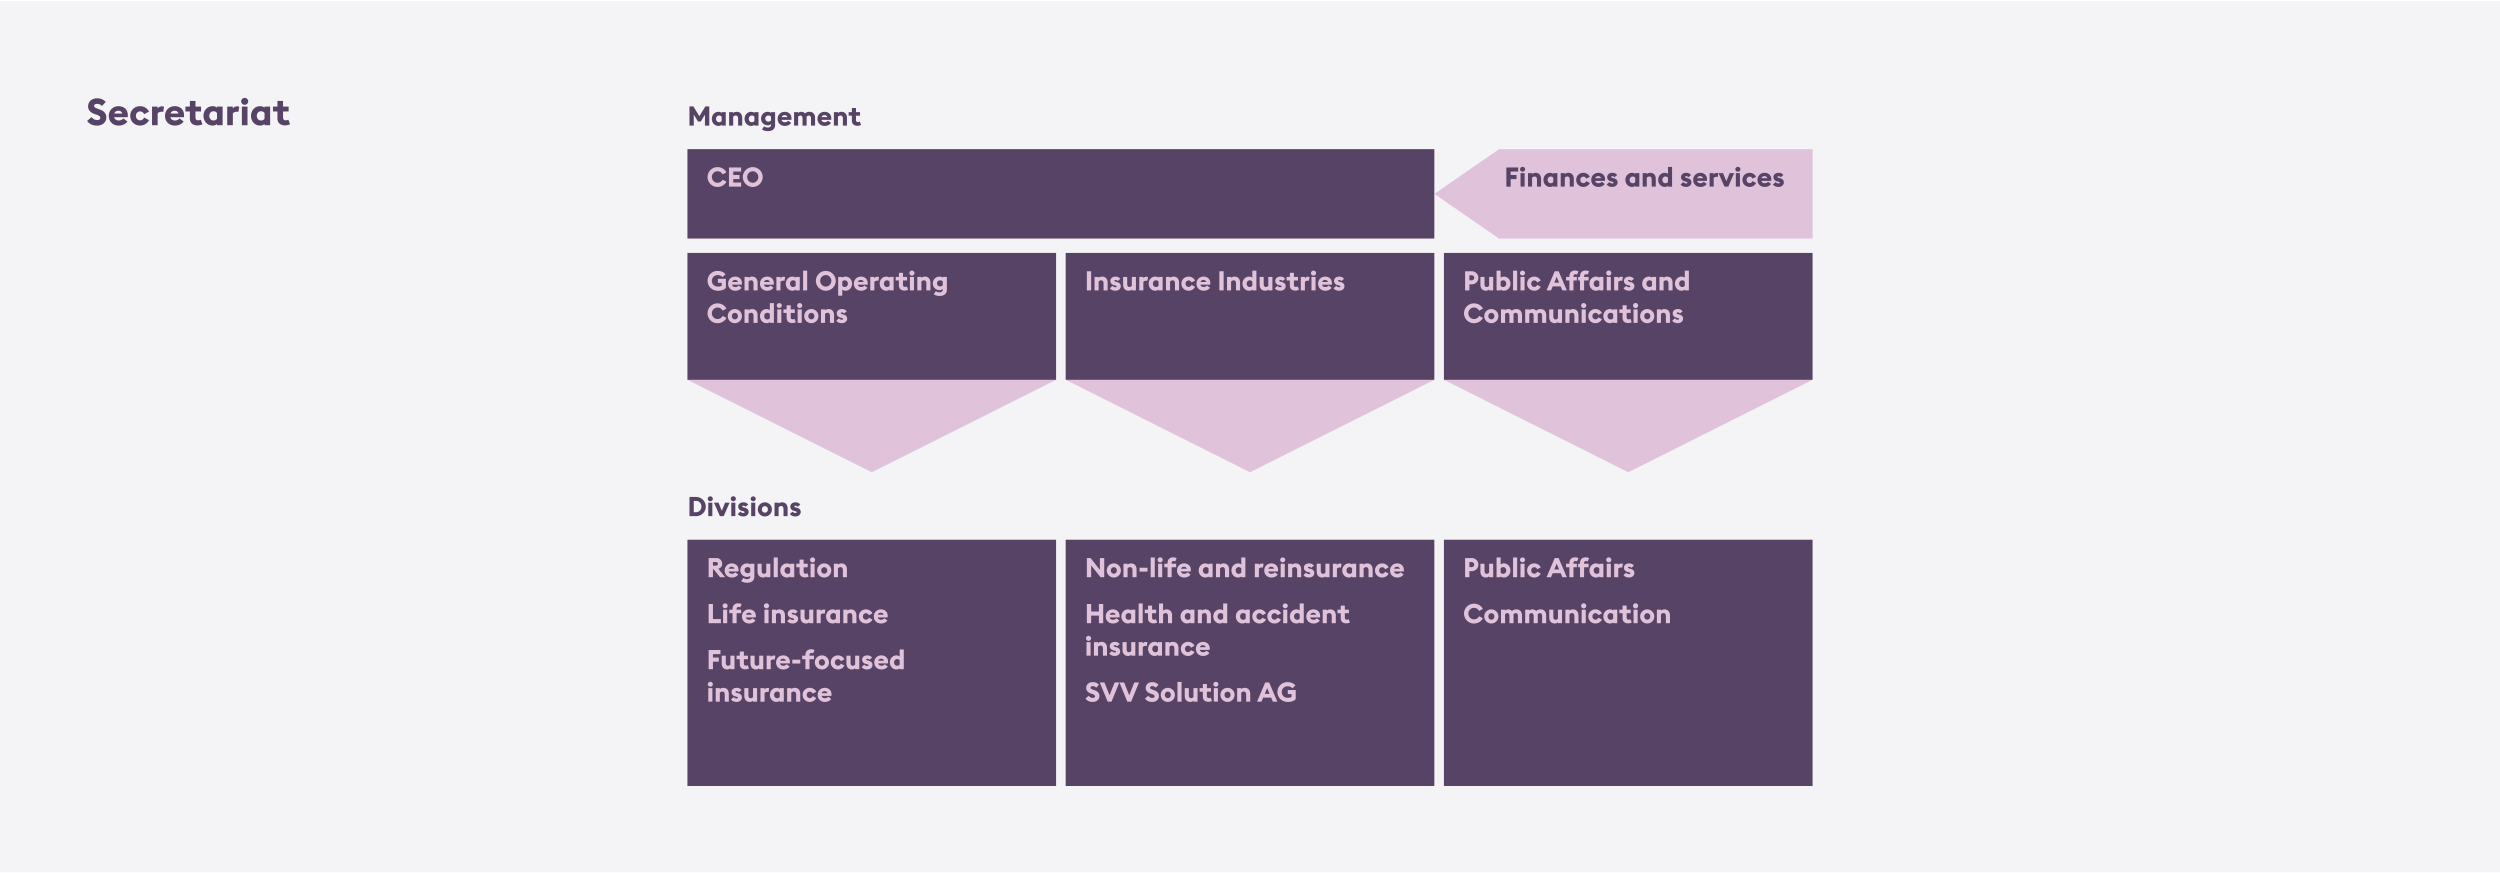 <svg xmlns="http://www.w3.org/2000/svg" viewBox="0 0 739.475 257.672" width="770" height="269"><defs><style>.cls-1{isolation:isolate}.cls-2{fill:#e0c3da}.cls-3{fill:#f4f4f6}.cls-4{fill:#574365}</style></defs><g id="HG_und_Flächen"><path id="Pfad_112" class="cls-3" d="M0 0h739.475v257.672H0V0z"/><path class="cls-2" d="M536.14 43.778v26.475h-92.741l-19.14-13.238 19.14-13.237h92.74z"/><path id="Rechteck_103" class="cls-4" d="M203.336 43.778H424.26v26.45H203.336z"/><path class="cls-2" d="M369.738 139.365l54.522-27.346H315.215l54.523 27.346zM481.617 139.365l54.522-27.346H427.095l54.522 27.346zM257.858 139.365l54.523-27.346H203.336l54.522 27.346z"/><path id="Rechteck_103-3" class="cls-4" d="M203.336 74.48h109.045v37.539H203.336z"/><path id="Rechteck_103-4" class="cls-4" d="M315.215 74.48H424.26v37.539H315.215z"/><path id="Rechteck_103-5" class="cls-4" d="M427.095 74.48H536.14v37.539H427.095z"/><path id="Rechteck_103-6" class="cls-4" d="M203.336 159.312h109.045v72.848H203.336z"/><path id="Rechteck_103-7" class="cls-4" d="M315.215 159.312H424.26v72.848H315.215z"/><path id="Rechteck_103-8" class="cls-4" d="M427.095 159.312H536.14v72.848H427.095z"/></g><g id="Text"><g class="cls-1"><path class="cls-4" d="M25.764 35.428l1.342-1.134c.374.561 1.045.892 1.618.892.583 0 .946-.275.946-.65 0-.395-.309-.67-1.09-.934l-.55-.187c-1.264-.43-1.968-1.189-1.968-2.256 0-1.518 1.132-2.41 2.695-2.41.945 0 1.793.298 2.518 1.08l-1.143 1.21a1.739 1.739 0 00-1.354-.65c-.472 0-.946.187-.946.594 0 .418.386.605 1.211.902l.55.198c1.133.407 1.87 1.155 1.86 2.333-.013 1.419-1.145 2.409-2.796 2.409-1.232 0-2.288-.517-2.893-1.397zM32.177 33.942c0-1.639 1.221-2.87 2.893-2.87 1.452 0 2.74.901 2.74 2.683 0 .143 0 .32-.034.583h-3.993c.099.66.715.969 1.342.969.639 0 1.123-.308 1.332-.627l1.231.924c-.516.726-1.43 1.21-2.584 1.21-1.618 0-2.927-1.1-2.927-2.872zm1.65-.692h2.332c-.142-.583-.648-.826-1.133-.826s-1.055.22-1.199.826zM38.523 33.942c0-1.683 1.31-2.87 2.927-2.87 1.145 0 2.156.648 2.63 1.605l-1.453.77c-.197-.473-.627-.825-1.177-.825-.693 0-1.254.54-1.254 1.32s.56 1.32 1.254 1.32c.55 0 .98-.351 1.177-.825l1.452.77c-.473.958-1.484 1.607-2.629 1.607-1.617 0-2.927-1.189-2.927-2.872zM44.97 31.192h1.66v.616c.178-.385.673-.682 1.223-.682.296 0 .56.066.67.11l-.252 1.551a1.39 1.39 0 00-.462-.066c-.386 0-.903.121-1.178.495v3.477H44.97v-5.501zM48.809 33.942c0-1.639 1.221-2.87 2.893-2.87 1.452 0 2.74.901 2.74 2.683 0 .143 0 .32-.034.583h-3.993c.099.66.715.969 1.342.969.639 0 1.123-.308 1.332-.627l1.231.924c-.516.726-1.43 1.21-2.585 1.21-1.617 0-2.926-1.1-2.926-2.872zm1.65-.692h2.332c-.143-.583-.648-.826-1.133-.826s-1.055.22-1.199.826zM56.157 34.68v-2.047h-1.32v-1.441h1.32V29.52h1.661v1.672h1.65v1.441h-1.65v1.705c0 .66.264.913.826.913.275 0 .583-.087.748-.175l.495 1.353c-.264.143-.913.33-1.486.33-1.31 0-2.244-.682-2.244-2.08zM60.183 33.942c0-1.529 1.078-2.87 2.707-2.87.55 0 1.011.197 1.297.461v-.341h1.662v5.5h-1.662v-.351c-.286.275-.748.473-1.297.473-1.63 0-2.707-1.342-2.707-2.872zm4.005.837v-1.684c-.232-.297-.529-.517-1.045-.517-.738 0-1.244.628-1.244 1.364 0 .738.506 1.365 1.244 1.365.516 0 .813-.22 1.044-.528zM67.212 31.192h1.661v.616c.177-.385.672-.682 1.222-.682.297 0 .56.066.67.11l-.252 1.551a1.39 1.39 0 00-.462-.066c-.386 0-.903.121-1.178.495v3.477h-1.661v-5.501zM71.337 29.63a1.04 1.04 0 012.079 0 1.04 1.04 0 01-2.08 0zm.209 1.562h1.661v5.5h-1.661v-5.5zM74.241 33.942c0-1.529 1.078-2.87 2.706-2.87.55 0 1.013.197 1.298.461v-.341h1.662v5.5h-1.662v-.351c-.285.275-.748.473-1.298.473-1.628 0-2.706-1.342-2.706-2.872zm4.004.837v-1.684c-.23-.297-.527-.517-1.045-.517-.737 0-1.243.628-1.243 1.364 0 .738.506 1.365 1.243 1.365.518 0 .815-.22 1.045-.528zM82.062 34.68v-2.047h-1.32v-1.441h1.32V29.52h1.66v1.672h1.651v1.441h-1.65v1.705c0 .66.264.913.825.913.275 0 .583-.087.748-.175l.495 1.353c-.264.143-.913.33-1.484.33-1.31 0-2.245-.682-2.245-2.08z"/></g><g class="cls-1"><path class="cls-4" d="M203.935 31.148h1.16l1.766 2.895 1.775-2.895h1.16v5.677h-1.28V33.58l-1.231 2.03h-.832l-1.247-2.046v3.262h-1.271v-5.677zM210.55 34.826c0-1.111.784-2.087 1.968-2.087.4 0 .735.144.943.336v-.248h1.207v3.998h-1.207v-.256c-.208.2-.544.344-.943.344-1.184 0-1.967-.975-1.967-2.087zm2.911.608V34.21a.887.887 0 00-.76-.375c-.535 0-.903.456-.903.991s.368.992.904.992c.376 0 .591-.16.76-.384zM215.663 32.827h1.207v.288c.248-.232.616-.376 1.04-.376 1.039 0 1.623.728 1.623 1.807v2.28h-1.208v-2.072c0-.535-.216-.919-.68-.919-.311 0-.607.152-.775.368v2.622h-1.207v-3.998zM220.239 34.826c0-1.111.783-2.087 1.967-2.087.4 0 .735.144.943.336v-.248h1.207v3.998h-1.207v-.256c-.208.2-.544.344-.943.344-1.184 0-1.967-.975-1.967-2.087zm2.91.608V34.21a.886.886 0 00-.76-.375c-.535 0-.903.456-.903.991s.368.992.904.992c.375 0 .591-.16.759-.384zM225.39 37.944l.632-.903c.344.264.744.36 1.103.36.449 0 .936-.24.936-.776v-.231c-.208.2-.544.343-.959.343-1.144 0-1.999-.88-1.991-1.999.008-1.119.847-1.999 1.991-1.999.415 0 .751.144.959.336v-.248h1.207v3.782c0 1.455-1.135 1.847-2.126 1.847-.608 0-1.28-.136-1.751-.512zm2.671-2.686V34.21a.887.887 0 00-.76-.375c-.535 0-.943.368-.943.903s.408.904.943.904c.376 0 .592-.16.76-.384zM230.023 34.826c0-1.191.888-2.087 2.102-2.087 1.056 0 1.992.656 1.992 1.951 0 .104 0 .232-.025.424h-2.902c.072.48.52.704.976.704.463 0 .815-.224.967-.456l.896.672c-.376.528-1.04.88-1.88.88-1.175 0-2.126-.8-2.126-2.088zm1.2-.503h1.694c-.104-.424-.471-.6-.823-.6s-.767.16-.872.6zM239.884 34.778c0-.52-.143-.927-.632-.927a.835.835 0 00-.695.383c.024.12.032.208.032.328v2.263h-1.208v-2.047c0-.52-.143-.927-.63-.927-.265 0-.537.144-.665.344v2.63h-1.207v-3.998h1.207v.28c.192-.208.576-.368.928-.368.464 0 .839.184 1.12.488.23-.24.663-.488 1.286-.488 1.184 0 1.671.832 1.671 1.824v2.262h-1.207v-2.047zM241.798 34.826c0-1.191.888-2.087 2.103-2.087 1.056 0 1.991.656 1.991 1.951 0 .104 0 .232-.024.424h-2.903c.073.48.52.704.976.704.464 0 .815-.224.968-.456l.895.672c-.376.528-1.039.88-1.879.88-1.175 0-2.127-.8-2.127-2.088zm1.2-.503h1.695c-.105-.424-.472-.6-.823-.6-.353 0-.768.16-.872.6zM246.655 32.827h1.207v.288c.248-.232.615-.376 1.039-.376 1.04 0 1.623.728 1.623 1.807v2.28h-1.207v-2.072c0-.535-.216-.919-.68-.919-.311 0-.607.152-.775.368v2.622h-1.207v-3.998zM251.982 35.362v-1.487h-.96v-1.048h.96v-1.215h1.207v1.215h1.2v1.048h-1.2v1.24c0 .479.192.663.6.663.2 0 .423-.064.544-.128l.36.983c-.193.104-.664.24-1.08.24-.951 0-1.631-.496-1.631-1.511z"/></g><g class="cls-1"><path class="cls-2" d="M209.284 52.033a2.937 2.937 0 012.935-2.934c1.183 0 2.166.615 2.654 1.55l-1.12.608c-.319-.567-.823-.927-1.534-.927-.928 0-1.656.784-1.656 1.703s.728 1.703 1.656 1.703c.711 0 1.215-.36 1.535-.927l1.119.608c-.488.935-1.471 1.55-2.654 1.55a2.936 2.936 0 01-2.935-2.934zM215.62 49.195h3.598v1.215h-2.326v1.015h1.846v1.216h-1.846v1.015h2.326v1.216h-3.598v-5.677zM219.724 52.033a2.937 2.937 0 012.935-2.934c1.615 0 2.934 1.319 2.934 2.934s-1.32 2.934-2.934 2.934a2.936 2.936 0 01-2.935-2.934zm4.582 0c0-.92-.728-1.703-1.647-1.703-.928 0-1.656.784-1.656 1.703s.728 1.703 1.656 1.703c.919 0 1.647-.783 1.647-1.703z"/></g><g class="cls-1"><path class="cls-4" d="M203.935 146.664h1.935c1.599 0 2.894 1.263 2.894 2.838s-1.295 2.839-2.894 2.839h-1.935v-5.677zm1.935 4.51c.96 0 1.607-.76 1.607-1.672s-.648-1.67-1.607-1.67h-.664v3.341h.664zM209.343 147.208a.756.756 0 011.511 0 .756.756 0 01-1.511 0zm.152 1.135h1.207v3.998h-1.207v-3.998zM211.19 148.343h1.336l.975 2.423.968-2.423h1.343l-1.751 3.998h-1.12l-1.75-3.998zM216.15 147.208a.756.756 0 011.512 0 .756.756 0 01-1.511 0zm.153 1.135h1.207v3.998h-1.207v-3.998zM218.215 151.709l.8-.728c.183.265.495.416.863.416.184 0 .368-.064.368-.224 0-.135-.072-.207-.488-.311l-.264-.064c-.76-.184-1.151-.672-1.135-1.312.016-.743.663-1.231 1.535-1.231.615 0 1.087.224 1.407.664l-.783.647a.771.771 0 00-.632-.32c-.152 0-.328.057-.328.209 0 .087.032.207.336.287l.368.096c.727.192 1.175.544 1.175 1.264 0 .775-.68 1.327-1.56 1.327-.695 0-1.294-.232-1.662-.72zM222.039 147.208a.756.756 0 011.51 0 .756.756 0 01-1.511 0zm.151 1.135h1.208v3.998h-1.208v-3.998zM224.143 150.342c0-1.175.951-2.087 2.103-2.087a2.086 2.086 0 110 4.174 2.086 2.086 0 01-2.103-2.087zm2.99 0c0-.568-.383-.96-.887-.96s-.888.392-.888.96.384.96.888.96.887-.392.887-.96zM229.095 148.343h1.207v.288c.248-.232.615-.376 1.04-.376 1.04 0 1.622.727 1.622 1.807v2.279h-1.207v-2.071c0-.536-.215-.92-.68-.92-.31 0-.607.152-.775.368v2.623h-1.207v-3.998zM233.623 151.709l.8-.728c.183.265.494.416.863.416.183 0 .367-.064.367-.224 0-.135-.071-.207-.487-.311l-.264-.064c-.76-.184-1.152-.672-1.136-1.312.017-.743.664-1.231 1.535-1.231.616 0 1.088.224 1.407.664l-.783.647a.77.77 0 00-.632-.32c-.152 0-.328.057-.328.209 0 .087.033.207.336.287l.368.096c.728.192 1.175.544 1.175 1.264 0 .775-.68 1.327-1.558 1.327-.696 0-1.295-.232-1.663-.72z"/></g><g class="cls-1"><path class="cls-2" d="M209.292 82.735c0-1.615 1.231-2.935 2.99-2.935 1.008 0 1.783.368 2.327.968l-.895.872a1.886 1.886 0 00-1.432-.608c-1.031 0-1.71.783-1.71 1.703 0 .967.679 1.703 1.79 1.703.449 0 .864-.08 1.104-.272v-.84h-1.112v-1.19h2.351v2.694c-.504.567-1.407.839-2.327.839-1.767 0-3.086-1.271-3.086-2.934zM215.364 83.574c0-1.191.888-2.087 2.103-2.087 1.055 0 1.991.656 1.991 1.951 0 .104 0 .232-.024.424h-2.903c.073.48.52.704.976.704.464 0 .815-.224.968-.456l.895.672c-.376.528-1.04.88-1.879.88-1.176 0-2.127-.8-2.127-2.088zm1.2-.503h1.695c-.105-.424-.472-.6-.824-.6s-.768.16-.872.6zM220.22 81.575h1.207v.288c.248-.232.616-.376 1.04-.376 1.039 0 1.623.728 1.623 1.807v2.28h-1.208v-2.072c0-.535-.216-.919-.68-.919-.311 0-.607.152-.775.368v2.622h-1.207v-3.998zM224.796 83.574c0-1.191.888-2.087 2.102-2.087 1.056 0 1.992.656 1.992 1.951 0 .104 0 .232-.025.424h-2.902c.072.48.52.704.975.704.464 0 .816-.224.968-.456l.896.672c-.376.528-1.04.88-1.88.88-1.175 0-2.126-.8-2.126-2.088zm1.2-.503h1.694c-.104-.424-.471-.6-.824-.6-.351 0-.767.16-.87.6zM229.651 81.575h1.208v.448c.128-.28.488-.496.888-.496.216 0 .407.048.487.08l-.183 1.128a1.008 1.008 0 00-.336-.048c-.28 0-.656.088-.856.36v2.526h-1.208v-3.998zM232.436 83.574c0-1.111.784-2.087 1.966-2.087.4 0 .737.144.945.336v-.248h1.207v3.998h-1.207v-.256c-.208.2-.544.344-.945.344-1.182 0-1.966-.975-1.966-2.087zm2.91.608v-1.224a.887.887 0 00-.76-.375c-.535 0-.902.456-.902.991s.367.992.903.992c.376 0 .592-.16.76-.384zM237.548 79.736h1.207v5.837h-1.207v-5.837zM241.331 82.735a2.937 2.937 0 012.935-2.935c1.615 0 2.934 1.32 2.934 2.935s-1.32 2.934-2.934 2.934a2.936 2.936 0 01-2.935-2.934zm4.582 0c0-.92-.727-1.703-1.647-1.703-.928 0-1.656.783-1.656 1.703s.728 1.703 1.656 1.703c.92 0 1.647-.784 1.647-1.703zM247.923 81.575h1.208v.248c.208-.192.543-.336.943-.336 1.184 0 1.967.976 1.967 2.087s-.783 2.087-1.967 2.087c-.4 0-.735-.144-.943-.344v1.808h-1.208v-5.55zm2.87 2c0-.536-.367-.992-.902-.992a.887.887 0 00-.76.375v1.224c.168.224.384.384.76.384.535 0 .903-.456.903-.992zM252.563 83.574c0-1.191.888-2.087 2.103-2.087 1.056 0 1.991.656 1.991 1.951 0 .104 0 .232-.024.424h-2.903c.073.48.52.704.976.704.464 0 .815-.224.968-.456l.895.672c-.376.528-1.04.88-1.879.88-1.175 0-2.127-.8-2.127-2.088zm1.2-.503h1.695c-.104-.424-.472-.6-.824-.6s-.768.16-.871.6zM257.419 81.575h1.208v.448c.128-.28.487-.496.888-.496.215 0 .407.048.487.08l-.184 1.128a1.008 1.008 0 00-.336-.048c-.28 0-.656.088-.855.36v2.526h-1.208v-3.998zM260.203 83.574c0-1.111.784-2.087 1.967-2.087.4 0 .736.144.944.336v-.248h1.207v3.998h-1.207v-.256c-.208.2-.544.344-.944.344-1.183 0-1.967-.975-1.967-2.087zm2.911.608v-1.224a.887.887 0 00-.76-.375c-.536 0-.903.456-.903.991s.367.992.903.992c.376 0 .592-.16.76-.384zM265.89 84.11v-1.487h-.958v-1.048h.959V80.36h1.208v1.215h1.199v1.048h-1.2v1.24c0 .479.192.663.6.663.2 0 .424-.064.544-.128l.36.983c-.193.104-.664.24-1.08.24-.952 0-1.631-.496-1.631-1.511zM268.987 80.44a.756.756 0 011.511 0 .755.755 0 01-1.51 0zm.152 1.135h1.208v3.998h-1.208v-3.998zM271.339 81.575h1.208v.288c.248-.232.615-.376 1.039-.376 1.039 0 1.623.728 1.623 1.807v2.28h-1.207v-2.072c0-.535-.216-.919-.68-.919-.311 0-.607.152-.775.368v2.622h-1.208v-3.998zM276.195 86.692l.632-.903a1.8 1.8 0 001.104.36c.447 0 .934-.24.934-.775v-.232c-.207.2-.543.343-.959.343-1.143 0-1.999-.879-1.991-1.999.008-1.119.848-1.999 1.991-1.999.416 0 .752.144.96.336v-.248h1.207v3.782c0 1.455-1.135 1.847-2.127 1.847-.607 0-1.279-.136-1.75-.512zm2.67-2.686v-1.048a.885.885 0 00-.759-.375c-.536 0-.943.368-.943.903s.407.904.943.904c.375 0 .592-.16.76-.384zM209.284 92.335a2.937 2.937 0 012.935-2.935c1.182 0 2.166.616 2.654 1.552l-1.12.608c-.32-.568-.823-.928-1.534-.928-.928 0-1.656.784-1.656 1.703s.728 1.703 1.656 1.703c.71 0 1.215-.36 1.535-.928l1.119.608c-.488.936-1.472 1.552-2.654 1.552a2.937 2.937 0 01-2.935-2.935zM215.269 93.174c0-1.175.95-2.087 2.102-2.087a2.086 2.086 0 110 4.174 2.086 2.086 0 01-2.102-2.087zm2.99 0c0-.567-.384-.96-.888-.96s-.888.393-.888.96c0 .568.384.96.888.96s.888-.392.888-.96zM220.22 91.176h1.208v.287c.248-.232.615-.376 1.039-.376 1.039 0 1.623.728 1.623 1.808v2.278h-1.207v-2.07c0-.536-.216-.92-.68-.92-.311 0-.607.152-.775.368v2.622h-1.208v-3.997zM224.796 93.174c0-1.111.783-2.087 1.967-2.087.4 0 .735.144.943.336v-2.087h1.207v5.837h-1.207v-.256c-.208.2-.544.344-.943.344-1.184 0-1.967-.975-1.967-2.087zm2.91.608V92.56a.887.887 0 00-.76-.376c-.535 0-.903.456-.903.991s.368.992.903.992c.376 0 .592-.16.76-.384zM229.756 90.04a.756.756 0 011.51 0 .756.756 0 01-1.51 0zm.151 1.136h1.208v3.997h-1.208v-3.997zM232.684 93.71v-1.487h-.96v-1.047h.96V89.96h1.207v1.216h1.199v1.047h-1.2v1.24c0 .479.193.663.6.663.2 0 .424-.064.544-.128l.36.983c-.192.104-.664.24-1.08.24-.95 0-1.63-.495-1.63-1.511zM235.78 90.04a.756.756 0 011.511 0 .756.756 0 01-1.512 0zm.152 1.136h1.207v3.997h-1.207v-3.997zM237.884 93.174c0-1.175.951-2.087 2.102-2.087s2.104.912 2.104 2.087-.952 2.087-2.104 2.087-2.102-.911-2.102-2.087zm2.99 0c0-.567-.384-.96-.888-.96-.503 0-.886.393-.886.96 0 .568.383.96.886.96.504 0 .888-.392.888-.96zM242.835 91.176h1.208v.287c.248-.232.615-.376 1.039-.376 1.04 0 1.623.728 1.623 1.808v2.278h-1.207v-2.07c0-.536-.216-.92-.68-.92-.311 0-.607.152-.775.368v2.622h-1.208v-3.997zM247.364 94.542l.8-.728c.184.264.495.416.863.416.184 0 .368-.064.368-.224 0-.136-.072-.208-.488-.312l-.263-.064c-.76-.184-1.152-.672-1.136-1.311.015-.744.664-1.232 1.535-1.232.615 0 1.088.225 1.407.664l-.783.648c-.185-.232-.4-.32-.632-.32-.152 0-.328.056-.328.208 0 .088.032.208.336.288l.368.096c.728.192 1.175.543 1.175 1.263 0 .775-.68 1.327-1.559 1.327-.696 0-1.296-.232-1.663-.72z"/></g><g class="cls-1"><path class="cls-2" d="M321.482 79.896h1.272v5.677h-1.272v-5.677zM323.755 81.575h1.207v.288c.248-.232.616-.376 1.04-.376 1.039 0 1.623.728 1.623 1.807v2.28h-1.208v-2.072c0-.535-.216-.919-.68-.919-.311 0-.607.152-.775.368v2.622h-1.207v-3.998zM328.283 84.941l.799-.727c.185.264.496.416.864.416.184 0 .367-.064.367-.224 0-.136-.07-.208-.487-.312l-.264-.064c-.76-.184-1.15-.672-1.135-1.311.015-.744.664-1.232 1.535-1.232.615 0 1.087.224 1.407.664l-.783.648c-.185-.232-.4-.32-.632-.32-.152 0-.328.056-.328.208 0 .088.032.208.336.288l.368.096c.728.192 1.175.543 1.175 1.263 0 .775-.68 1.327-1.559 1.327-.696 0-1.296-.232-1.663-.72zM335.992 85.573h-1.207v-.272c-.248.232-.615.36-.928.36-1.063 0-1.646-.727-1.646-1.807v-2.279h1.207v2.071c0 .536.2.92.695.92.216 0 .489-.136.672-.368v-2.623h1.207v3.998zM336.986 81.575h1.208v.448c.128-.28.488-.496.887-.496.217 0 .408.048.488.08l-.183 1.128a1.008 1.008 0 00-.336-.048c-.28 0-.656.088-.856.36v2.526h-1.208v-3.998zM339.77 83.574c0-1.111.785-2.087 1.967-2.087.4 0 .737.144.944.336v-.248h1.208v3.998h-1.208v-.256c-.207.2-.543.344-.944.344-1.182 0-1.966-.975-1.966-2.087zm2.91.608v-1.224a.885.885 0 00-.758-.375c-.536 0-.904.456-.904.991s.368.992.904.992c.375 0 .592-.16.759-.384zM344.883 81.575h1.207v.288c.248-.232.616-.376 1.04-.376 1.039 0 1.623.728 1.623 1.807v2.28h-1.208v-2.072c0-.535-.216-.919-.68-.919-.311 0-.607.152-.775.368v2.622h-1.207v-3.998zM349.459 83.574c0-1.223.951-2.087 2.127-2.087.831 0 1.566.472 1.91 1.168l-1.055.56c-.144-.344-.456-.6-.855-.6-.504 0-.912.392-.912.96 0 .567.408.959.912.959.4 0 .71-.256.855-.6l1.055.56a2.129 2.129 0 01-1.91 1.167c-1.176 0-2.127-.863-2.127-2.087zM353.906 83.574c0-1.191.888-2.087 2.104-2.087 1.054 0 1.99.656 1.99 1.951 0 .104 0 .232-.023.424h-2.903c.072.48.52.704.975.704.464 0 .816-.224.968-.456l.895.672c-.376.528-1.039.88-1.879.88-1.175 0-2.127-.8-2.127-2.088zm1.2-.503h1.695c-.104-.424-.472-.6-.823-.6s-.768.16-.873.6zM360.666 79.896h1.272v5.677h-1.272v-5.677zM362.938 81.575h1.208v.288c.248-.232.615-.376 1.039-.376 1.04 0 1.623.728 1.623 1.807v2.28H365.6v-2.072c0-.535-.216-.919-.68-.919-.312 0-.608.152-.775.368v2.622h-1.208v-3.998zM367.514 83.574c0-1.111.783-2.087 1.966-2.087.4 0 .736.144.944.336v-2.087h1.208v5.837h-1.208v-.256c-.208.2-.543.344-.944.344-1.183 0-1.966-.975-1.966-2.087zm2.91.608v-1.224a.887.887 0 00-.76-.375c-.535 0-.903.456-.903.991s.368.992.903.992c.376 0 .592-.16.76-.384zM376.36 85.573h-1.208v-.272c-.248.232-.616.36-.927.36-1.064 0-1.647-.727-1.647-1.807v-2.279h1.207v2.071c0 .536.2.92.695.92.216 0 .489-.136.672-.368v-2.623h1.207v3.998zM377.066 84.941l.8-.727c.184.264.495.416.863.416.184 0 .369-.064.369-.224 0-.136-.073-.208-.489-.312l-.263-.064c-.76-.184-1.152-.672-1.136-1.311.017-.744.664-1.232 1.535-1.232.616 0 1.088.224 1.407.664l-.783.648a.771.771 0 00-.632-.32c-.151 0-.328.056-.328.208 0 .088.032.208.336.288l.368.096c.728.192 1.175.543 1.175 1.263 0 .775-.679 1.327-1.559 1.327-.695 0-1.295-.232-1.663-.72zM381.521 84.11v-1.487h-.959v-1.048h.96V80.36h1.207v1.215h1.2v1.048h-1.2v1.24c0 .479.192.663.6.663.2 0 .423-.064.543-.128l.36.983c-.192.104-.664.24-1.08.24-.95 0-1.63-.496-1.63-1.511zM384.77 81.575h1.208v.448c.127-.28.487-.496.887-.496.216 0 .407.048.488.08l-.184 1.128a1.008 1.008 0 00-.336-.048c-.28 0-.655.088-.855.36v2.526h-1.207v-3.998zM387.77 80.44a.756.756 0 011.511 0 .756.756 0 01-1.512 0zm.152 1.135h1.207v3.998h-1.207v-3.998zM389.882 83.574c0-1.191.888-2.087 2.102-2.087 1.056 0 1.992.656 1.992 1.951 0 .104 0 .232-.025.424h-2.902c.072.48.52.704.975.704.464 0 .816-.224.968-.456l.896.672c-.376.528-1.04.88-1.88.88-1.175 0-2.126-.8-2.126-2.088zm1.2-.503h1.694c-.104-.424-.471-.6-.823-.6s-.767.16-.872.6zM394.45 84.941l.8-.727c.184.264.495.416.863.416.184 0 .367-.064.367-.224 0-.136-.07-.208-.487-.312l-.264-.064c-.76-.184-1.15-.672-1.135-1.311.016-.744.664-1.232 1.535-1.232.616 0 1.088.224 1.407.664l-.783.648a.77.77 0 00-.632-.32c-.152 0-.328.056-.328.208 0 .088.032.208.336.288l.368.096c.728.192 1.175.543 1.175 1.263 0 .775-.68 1.327-1.559 1.327-.695 0-1.295-.232-1.663-.72z"/></g><g class="cls-1"><path class="cls-2" d="M435.288 83.774h-.655v1.8h-1.272v-5.678h1.927c1.144 0 2 .848 2 1.943s-.856 1.935-2 1.935zm-.016-2.678h-.64v1.487h.64c.457 0 .784-.328.784-.744 0-.423-.327-.743-.784-.743zM441.67 85.573h-1.206v-.272c-.248.232-.616.36-.928.36-1.063 0-1.647-.727-1.647-1.807v-2.279h1.208v2.071c0 .536.2.92.695.92.216 0 .488-.136.672-.368v-2.623h1.207v3.998zM443.873 85.317v.256h-1.207v-5.837h1.207v2.087c.208-.192.544-.336.943-.336 1.184 0 1.967.976 1.967 2.087s-.783 2.087-1.967 2.087c-.399 0-.735-.144-.943-.344zm1.663-1.743c0-.535-.368-.991-.903-.991a.887.887 0 00-.76.375v1.224c.168.224.384.384.76.384.535 0 .903-.456.903-.992zM447.546 79.736h1.207v5.837h-1.207v-5.837zM449.593 80.44a.756.756 0 011.51 0 .756.756 0 01-1.51 0zm.152 1.135h1.207v3.998h-1.207v-3.998zM451.705 83.574c0-1.223.951-2.087 2.127-2.087a2.13 2.13 0 011.911 1.168l-1.055.56c-.144-.344-.457-.6-.856-.6-.504 0-.912.392-.912.96 0 .567.408.959.912.959.4 0 .712-.256.856-.6l1.055.56a2.13 2.13 0 01-1.911 1.167c-1.176 0-2.127-.863-2.127-2.087zM459.88 79.896h1.151l2.43 5.677h-1.326l-.504-1.199h-2.35l-.505 1.2h-1.327l2.43-5.678zm1.287 3.375l-.712-1.711-.71 1.71h1.422zM464.209 82.623h-.976v-1.048h.976v-.223c0-.872.52-1.664 1.623-1.664.504 0 .863.136 1.071.24l-.44.984a.943.943 0 00-.47-.136c-.353 0-.577.232-.577.576v.223h1.008v1.048h-1.008v2.95h-1.207v-2.95zm3.143 0h-.552v-1.048h.552v-.223c0-.872.52-1.664 1.623-1.664.503 0 .863.136 1.07.24l-.44.984a.94.94 0 00-.471-.136c-.352 0-.575.232-.575.576v.223h1.335v1.048h-1.335v2.95h-1.207v-2.95zM470.146 83.574c0-1.111.783-2.087 1.966-2.087.4 0 .736.144.944.336v-.248h1.208v3.998h-1.208v-.256c-.208.2-.544.344-.944.344-1.183 0-1.966-.975-1.966-2.087zm2.91.608v-1.224a.887.887 0 00-.76-.375c-.535 0-.903.456-.903.991s.368.992.903.992c.376 0 .592-.16.76-.384zM475.105 80.44a.756.756 0 011.512 0 .756.756 0 01-1.512 0zm.153 1.135h1.207v3.998h-1.207v-3.998zM477.457 81.575h1.207v.448c.128-.28.487-.496.888-.496.216 0 .407.048.487.08l-.184 1.128a1.008 1.008 0 00-.335-.048c-.28 0-.656.088-.856.36v2.526h-1.207v-3.998zM480.209 84.941l.8-.727c.183.264.495.416.863.416.184 0 .368-.064.368-.224 0-.136-.072-.208-.488-.312l-.264-.064c-.76-.184-1.151-.672-1.135-1.311.016-.744.664-1.232 1.535-1.232.616 0 1.088.224 1.407.664l-.783.648a.771.771 0 00-.632-.32c-.151 0-.328.056-.328.208 0 .088.032.208.336.288l.368.096c.727.192 1.175.543 1.175 1.263 0 .775-.679 1.327-1.559 1.327-.695 0-1.296-.232-1.663-.72zM485.745 83.574c0-1.111.783-2.087 1.967-2.087.4 0 .735.144.943.336v-.248h1.208v3.998h-1.208v-.256c-.208.2-.544.344-.943.344-1.184 0-1.967-.975-1.967-2.087zm2.91.608v-1.224a.887.887 0 00-.76-.375c-.535 0-.903.456-.903.991s.368.992.904.992c.375 0 .591-.16.76-.384zM490.857 81.575h1.207v.288c.248-.232.616-.376 1.04-.376 1.04 0 1.623.728 1.623 1.807v2.28h-1.207v-2.072c0-.535-.216-.919-.68-.919-.312 0-.608.152-.776.368v2.622h-1.207v-3.998zM495.433 83.574c0-1.111.783-2.087 1.966-2.087.4 0 .736.144.944.336v-2.087h1.208v5.837h-1.208v-.256c-.208.2-.544.344-.944.344-1.183 0-1.966-.975-1.966-2.087zm2.91.608v-1.224a.887.887 0 00-.76-.375c-.535 0-.903.456-.903.991s.368.992.903.992c.376 0 .592-.16.76-.384zM433.042 92.335a2.936 2.936 0 012.934-2.935c1.183 0 2.167.616 2.655 1.552l-1.12.608c-.32-.568-.824-.928-1.535-.928-.927 0-1.655.784-1.655 1.703s.728 1.703 1.655 1.703c.712 0 1.215-.36 1.535-.928l1.12.608c-.488.936-1.472 1.552-2.655 1.552a2.936 2.936 0 01-2.934-2.935zM439.025 93.174c0-1.175.952-2.087 2.103-2.087a2.087 2.087 0 110 4.174 2.086 2.086 0 01-2.103-2.087zm2.99 0c0-.567-.383-.96-.887-.96s-.888.393-.888.96c0 .568.384.96.888.96s.888-.392.888-.96zM448.982 93.126c0-.52-.143-.927-.631-.927a.834.834 0 00-.696.384c.024.12.033.208.033.328v2.262h-1.209v-2.047c0-.52-.143-.927-.631-.927-.264 0-.536.144-.663.344v2.63h-1.207v-3.997h1.207v.28c.191-.208.575-.369.927-.369.464 0 .84.184 1.12.488.23-.24.663-.488 1.287-.488 1.183 0 1.67.832 1.67 1.824v2.262h-1.207v-2.047zM456.143 93.126c0-.52-.144-.927-.632-.927a.834.834 0 00-.696.384c.024.12.033.208.033.328v2.262h-1.208v-2.047c0-.52-.144-.927-.632-.927-.264 0-.535.144-.663.344v2.63h-1.207v-3.997h1.207v.28c.191-.208.575-.369.927-.369.464 0 .84.184 1.12.488.231-.24.663-.488 1.287-.488 1.183 0 1.67.832 1.67 1.824v2.262h-1.206v-2.047zM462.031 95.173h-1.207v-.272c-.248.232-.616.36-.928.36-1.063 0-1.646-.727-1.646-1.807v-2.278h1.207v2.07c0 .536.2.92.695.92.216 0 .489-.136.672-.368v-2.622h1.207v3.997zM463.025 91.176h1.207v.287c.248-.232.616-.376 1.04-.376 1.04 0 1.623.728 1.623 1.808v2.278h-1.207v-2.07c0-.536-.216-.92-.68-.92-.312 0-.608.152-.776.368v2.622h-1.207v-3.997zM467.69 90.04a.756.756 0 011.511 0 .756.756 0 01-1.512 0zm.152 1.136h1.207v3.997h-1.207v-3.997zM469.8 93.174c0-1.223.952-2.087 2.128-2.087.83 0 1.567.473 1.91 1.168l-1.055.56c-.143-.344-.456-.6-.855-.6-.504 0-.912.392-.912.96 0 .567.408.959.912.959.4 0 .712-.256.855-.6l1.056.56a2.13 2.13 0 01-1.911 1.167c-1.176 0-2.127-.863-2.127-2.087zM474.249 93.174c0-1.111.783-2.087 1.967-2.087.4 0 .735.144.943.336v-.247h1.208v3.997h-1.208v-.256c-.208.2-.544.344-.943.344-1.184 0-1.967-.975-1.967-2.087zm2.91.608V92.56a.887.887 0 00-.76-.376c-.535 0-.903.456-.903.991s.368.992.903.992c.376 0 .592-.16.76-.384zM479.937 93.71v-1.487h-.96v-1.047h.96V89.96h1.207v1.216h1.2v1.047h-1.2v1.24c0 .479.192.663.6.663.2 0 .423-.064.543-.128l.36.983c-.192.104-.664.24-1.08.24-.95 0-1.63-.495-1.63-1.511zM483.033 90.04a.756.756 0 011.512 0 .756.756 0 01-1.512 0zm.153 1.136h1.207v3.997h-1.207v-3.997zM485.137 93.174c0-1.175.95-2.087 2.102-2.087a2.086 2.086 0 110 4.174 2.086 2.086 0 01-2.102-2.087zm2.99 0c0-.567-.384-.96-.888-.96s-.887.393-.887.96c0 .568.383.96.887.96s.888-.392.888-.96zM490.089 91.176h1.207v.287c.248-.232.615-.376 1.039-.376 1.04 0 1.623.728 1.623 1.808v2.278h-1.207v-2.07c0-.536-.216-.92-.68-.92-.311 0-.607.152-.775.368v2.622h-1.207v-3.997zM494.617 94.542l.8-.728c.184.264.495.416.863.416.184 0 .368-.064.368-.224 0-.136-.072-.208-.488-.312l-.264-.064c-.76-.184-1.15-.672-1.135-1.311.016-.744.664-1.232 1.535-1.232.616 0 1.088.225 1.407.664l-.783.648a.771.771 0 00-.632-.32c-.151 0-.328.056-.328.208 0 .088.032.208.336.288l.368.096c.728.192 1.175.543 1.175 1.263 0 .775-.679 1.327-1.559 1.327-.695 0-1.296-.232-1.663-.72z"/></g><g class="cls-1"><path class="cls-2" d="M209.611 164.729h2.239c1.07 0 1.76.767 1.76 1.71 0 .736-.393 1.207-1.112 1.463l2.007 2.503h-1.527l-1.887-2.343h-.208v2.343h-1.272v-5.676zm2.087 2.254c.376 0 .648-.215.648-.544 0-.343-.272-.543-.648-.543h-.815v1.087h.815zM214.355 168.406c0-1.191.888-2.087 2.103-2.087 1.056 0 1.991.657 1.991 1.952 0 .103 0 .231-.024.423h-2.903c.073.48.52.703.976.703.464 0 .815-.223.968-.455l.895.671c-.376.529-1.04.88-1.879.88-1.175 0-2.127-.8-2.127-2.087zm1.2-.504h1.695c-.104-.423-.472-.6-.824-.6s-.768.16-.871.6zM219.251 171.524l.632-.903c.344.264.744.36 1.103.36.449 0 .936-.24.936-.776v-.231c-.208.2-.544.343-.96.343-1.143 0-1.998-.88-1.99-1.999s.847-1.999 1.99-1.999c.416 0 .752.145.96.336v-.248h1.207v3.782c0 1.456-1.135 1.847-2.127 1.847-.607 0-1.28-.136-1.751-.512zm2.67-2.686v-1.047a.887.887 0 00-.759-.376c-.535 0-.943.368-.943.903 0 .536.408.904.943.904.376 0 .592-.16.76-.384zM227.857 170.405h-1.207v-.271c-.248.231-.616.36-.927.36-1.064 0-1.648-.728-1.648-1.807v-2.28h1.208v2.072c0 .535.2.918.696.918.215 0 .487-.135.671-.367v-2.623h1.207v3.998zM228.85 164.568h1.209v5.837h-1.208v-5.837zM230.812 168.406c0-1.111.783-2.087 1.966-2.087.4 0 .736.145.944.336v-.248h1.207v3.998h-1.207v-.256c-.208.2-.544.344-.944.344-1.183 0-1.966-.975-1.966-2.087zm2.91.608v-1.223a.887.887 0 00-.76-.376c-.535 0-.903.456-.903.991 0 .536.368.991.903.991.376 0 .592-.159.76-.383zM236.499 168.942v-1.487h-.96v-1.048h.96v-1.215h1.207v1.215h1.2v1.048h-1.2v1.24c0 .479.192.662.6.662.2 0 .423-.063.544-.128l.359.984c-.191.104-.663.24-1.08.24-.95 0-1.63-.496-1.63-1.51zM239.595 165.272a.756.756 0 011.511 0 .756.756 0 01-1.512 0zm.152 1.135h1.207v3.998h-1.207v-3.998zM241.7 168.406c0-1.175.95-2.087 2.102-2.087a2.086 2.086 0 110 4.174 2.086 2.086 0 01-2.103-2.087zm2.99 0c0-.567-.384-.959-.888-.959s-.888.392-.888.96.384.96.888.96.887-.393.887-.96zM246.65 166.407h1.208v.288c.248-.231.616-.376 1.04-.376 1.039 0 1.623.728 1.623 1.808v2.278h-1.208v-2.071c0-.535-.215-.919-.68-.919-.31 0-.607.151-.775.368v2.622h-1.208v-3.998zM209.611 178.328h1.272v4.461h2.35v1.216h-3.622v-5.677zM213.731 178.872a.756.756 0 011.511 0 .756.756 0 01-1.51 0zm.152 1.135h1.208v3.998h-1.208v-3.998zM216.675 181.055h-.96v-1.048h.96v-.224c0-.87.52-1.663 1.623-1.663.504 0 .864.136 1.071.24l-.44.984a.938.938 0 00-.471-.137c-.352 0-.575.232-.575.576v.224h1.335v1.048h-1.335v2.95h-1.208v-2.95zM219.467 182.006c0-1.192.887-2.087 2.103-2.087 1.055 0 1.99.656 1.99 1.951 0 .104 0 .232-.023.424h-2.902c.071.48.52.703.975.703.463 0 .816-.224.967-.455l.896.67c-.376.53-1.04.88-1.88.88-1.174 0-2.126-.799-2.126-2.086zm1.199-.504h1.695c-.103-.424-.471-.6-.823-.6s-.767.16-.872.6zM225.97 178.872a.756.756 0 011.512 0 .756.756 0 01-1.512 0zm.153 1.135h1.207v3.998h-1.207v-3.998zM228.322 180.007h1.208v.288c.248-.232.616-.376 1.04-.376 1.038 0 1.622.727 1.622 1.808v2.278h-1.207v-2.071c0-.536-.215-.92-.68-.92-.31 0-.607.152-.775.369v2.622h-1.208v-3.998zM232.852 183.373l.798-.727c.185.263.496.416.865.416.183 0 .367-.065.367-.224 0-.137-.071-.208-.487-.313l-.264-.063c-.76-.185-1.152-.672-1.136-1.312.016-.743.664-1.231 1.535-1.231.616 0 1.088.224 1.407.664l-.783.647c-.184-.232-.4-.32-.632-.32-.152 0-.328.057-.328.208 0 .088.033.208.336.288l.368.096c.728.192 1.175.544 1.175 1.264 0 .775-.68 1.327-1.558 1.327-.697 0-1.296-.232-1.663-.72zM240.56 184.005h-1.206v-.272c-.249.232-.617.36-.928.36-1.064 0-1.648-.728-1.648-1.807v-2.28h1.208v2.072c0 .535.2.92.696.92.215 0 .487-.137.672-.368v-2.623h1.207v3.998zM241.555 180.007h1.207v.448c.128-.28.488-.496.887-.496.216 0 .409.048.488.08l-.184 1.127a1.022 1.022 0 00-.336-.048c-.28 0-.655.088-.855.36v2.527h-1.207v-3.998zM244.339 182.006c0-1.111.783-2.087 1.967-2.087.4 0 .735.144.943.336v-.248h1.207v3.998h-1.207v-.256c-.208.2-.544.344-.943.344-1.184 0-1.967-.976-1.967-2.087zm2.91.607v-1.222a.887.887 0 00-.76-.376c-.535 0-.903.456-.903.99 0 .537.368.992.903.992.376 0 .592-.16.76-.384zM249.45 180.007h1.208v.288c.248-.232.615-.376 1.04-.376 1.038 0 1.622.727 1.622 1.808v2.278h-1.207v-2.071c0-.536-.216-.92-.68-.92-.31 0-.607.152-.775.369v2.622h-1.208v-3.998zM254.026 182.006c0-1.224.953-2.087 2.127-2.087.832 0 1.568.472 1.911 1.168l-1.055.56c-.144-.344-.455-.6-.856-.6-.504 0-.91.391-.91.959s.406.96.91.96c.4 0 .712-.256.856-.6l1.055.56a2.13 2.13 0 01-1.91 1.167c-1.175 0-2.128-.864-2.128-2.087zM258.475 182.006c0-1.192.887-2.087 2.103-2.087 1.055 0 1.99.656 1.99 1.951 0 .104 0 .232-.023.424h-2.902c.07.48.52.703.975.703.463 0 .816-.224.967-.455l.895.67c-.376.53-1.039.88-1.878.88-1.175 0-2.127-.799-2.127-2.086zm1.199-.504h1.695c-.103-.424-.472-.6-.823-.6s-.768.16-.872.6zM209.611 191.929h3.494v1.215h-2.222v1.023h1.734v1.216h-1.734v2.222h-1.272v-5.676zM217.257 197.605h-1.207v-.271c-.248.231-.615.36-.928.36-1.063 0-1.646-.728-1.646-1.807v-2.28h1.207v2.072c0 .535.2.919.695.919.216 0 .488-.136.672-.368v-2.623h1.207v3.998zM218.827 196.143v-1.488h-.96v-1.048h.96v-1.214h1.207v1.214h1.2v1.048h-1.2v1.24c0 .479.193.663.6.663.2 0 .424-.064.544-.128l.36.984c-.192.104-.664.24-1.08.24-.951 0-1.63-.496-1.63-1.511zM225.769 197.605h-1.207v-.271c-.249.231-.616.36-.928.36-1.064 0-1.647-.728-1.647-1.807v-2.28h1.207v2.072c0 .535.2.919.696.919.215 0 .488-.136.672-.368v-2.623h1.207v3.998zM226.763 193.607h1.208v.449c.128-.28.487-.496.887-.496.216 0 .408.047.488.08l-.184 1.127a1.022 1.022 0 00-.336-.048c-.28 0-.656.088-.855.36v2.526h-1.208v-3.998zM229.556 195.606c0-1.191.887-2.086 2.102-2.086 1.056 0 1.991.656 1.991 1.95 0 .104 0 .232-.024.425h-2.902c.072.479.52.703.975.703.464 0 .816-.224.968-.455l.896.67c-.376.529-1.04.88-1.88.88-1.175 0-2.126-.8-2.126-2.087zm1.199-.503h1.695c-.104-.424-.471-.6-.824-.6-.352 0-.768.16-.871.6zM234.355 194.791h2.351v1.151h-2.35v-1.151zM238.234 194.655h-.959v-1.048h.96v-.223c0-.871.519-1.663 1.622-1.663.504 0 .865.135 1.072.24l-.44.983a.938.938 0 00-.471-.135c-.352 0-.576.231-.576.575v.223h1.335v1.048h-1.335v2.95h-1.208v-2.95zM241.02 195.606c0-1.174.95-2.086 2.102-2.086a2.086 2.086 0 110 4.173 2.086 2.086 0 01-2.102-2.087zm2.99 0c0-.567-.384-.959-.888-.959s-.888.392-.888.96.384.96.888.96.888-.393.888-.96zM245.731 195.606c0-1.223.952-2.086 2.127-2.086.831 0 1.567.471 1.91 1.167l-1.054.56c-.145-.344-.456-.6-.856-.6-.504 0-.912.392-.912.96s.408.96.912.96c.4 0 .711-.256.856-.6l1.055.56a2.13 2.13 0 01-1.91 1.166c-1.176 0-2.128-.863-2.128-2.087zM254.152 197.605h-1.207v-.271c-.248.231-.615.36-.927.36-1.064 0-1.647-.728-1.647-1.807v-2.28h1.207v2.072c0 .535.2.919.695.919.216 0 .489-.136.672-.368v-2.623h1.207v3.998zM254.86 196.974l.798-.728c.185.264.496.416.864.416.184 0 .368-.064.368-.224 0-.136-.072-.208-.488-.312l-.263-.064c-.76-.183-1.152-.671-1.136-1.311.016-.743.664-1.231 1.535-1.231.615 0 1.088.223 1.407.664l-.783.647c-.184-.231-.4-.32-.632-.32-.152 0-.328.056-.328.208 0 .088.032.208.336.288l.368.096c.728.192 1.175.543 1.175 1.263 0 .776-.68 1.327-1.559 1.327-.696 0-1.295-.231-1.663-.72zM258.595 195.606c0-1.191.887-2.086 2.103-2.086 1.055 0 1.99.656 1.99 1.95 0 .104 0 .232-.023.425h-2.902c.071.479.52.703.975.703.463 0 .816-.224.967-.455l.896.67c-.376.529-1.04.88-1.88.88-1.174 0-2.126-.8-2.126-2.087zm1.199-.503h1.695c-.103-.424-.471-.6-.823-.6s-.768.16-.872.6zM263.21 195.606c0-1.11.784-2.086 1.968-2.086.4 0 .735.144.943.335v-2.086h1.207v5.836h-1.207v-.255c-.208.2-.544.343-.943.343-1.184 0-1.967-.975-1.967-2.087zm2.911.608v-1.223a.887.887 0 00-.76-.376c-.535 0-.903.456-.903.991 0 .537.368.992.903.992.376 0 .592-.16.76-.384zM209.355 202.072a.756.756 0 011.511 0 .756.756 0 01-1.51 0zm.152 1.135h1.208v3.998h-1.208v-3.998zM211.707 203.207h1.208v.288c.248-.231.615-.376 1.04-.376 1.038 0 1.622.728 1.622 1.808v2.278h-1.207v-2.071c0-.535-.216-.92-.68-.92-.311 0-.607.152-.775.368v2.623h-1.208v-3.998zM216.235 206.573l.8-.727c.184.263.495.416.863.416.184 0 .368-.065.368-.224 0-.137-.072-.208-.488-.312l-.263-.064c-.76-.183-1.152-.672-1.136-1.311.016-.744.664-1.232 1.535-1.232.615 0 1.088.224 1.407.664l-.783.648c-.184-.232-.4-.32-.632-.32-.152 0-.328.056-.328.207 0 .088.032.208.336.288l.368.096c.728.193 1.175.544 1.175 1.264 0 .775-.68 1.327-1.559 1.327-.696 0-1.295-.231-1.663-.72zM223.945 207.205h-1.207v-.271c-.248.231-.616.359-.927.359-1.064 0-1.648-.728-1.648-1.807v-2.279h1.208v2.071c0 .535.2.92.695.92.216 0 .488-.136.672-.368v-2.623h1.207v3.998zM224.938 203.207h1.208v.448c.128-.28.488-.496.888-.496.216 0 .407.048.487.08l-.183 1.127a1.022 1.022 0 00-.336-.048c-.28 0-.656.088-.856.36v2.527h-1.208v-3.998zM227.724 205.206c0-1.111.783-2.087 1.966-2.087.4 0 .736.145.944.336v-.248h1.207v3.998h-1.207v-.256c-.208.2-.544.344-.944.344-1.183 0-1.966-.976-1.966-2.087zm2.91.607v-1.222a.887.887 0 00-.76-.376c-.535 0-.903.456-.903.991 0 .536.368.991.903.991.376 0 .592-.159.76-.384zM232.835 203.207h1.207v.288c.248-.231.616-.376 1.04-.376 1.04 0 1.623.728 1.623 1.808v2.278h-1.208v-2.071c0-.535-.216-.92-.68-.92-.311 0-.607.152-.775.368v2.623h-1.207v-3.998zM237.411 205.206c0-1.224.951-2.087 2.127-2.087.831 0 1.566.472 1.91 1.168l-1.054.56c-.145-.344-.457-.6-.856-.6-.504 0-.912.392-.912.96s.408.959.912.959c.4 0 .711-.256.856-.6l1.054.56a2.13 2.13 0 01-1.91 1.167c-1.176 0-2.127-.863-2.127-2.087zM241.86 205.206c0-1.191.887-2.087 2.102-2.087 1.056 0 1.991.656 1.991 1.951 0 .104 0 .232-.024.424h-2.903c.073.48.52.703.976.703.464 0 .815-.223.968-.455l.895.671c-.376.528-1.04.88-1.879.88-1.175 0-2.127-.8-2.127-2.087zm1.199-.504h1.695c-.105-.424-.472-.6-.824-.6s-.768.16-.871.6z"/></g><g class="cls-1"><path class="cls-2" d="M325.52 170.405l-2.766-3.51v3.51h-1.272v-5.676h1.096l2.759 3.501v-3.501h1.28v5.676h-1.096zM327.363 168.406c0-1.175.951-2.087 2.103-2.087a2.086 2.086 0 110 4.174 2.086 2.086 0 01-2.103-2.087zm2.99 0c0-.567-.383-.959-.887-.959s-.888.392-.888.96.384.96.888.96.888-.393.888-.96zM332.314 166.407h1.208v.288c.249-.231.616-.376 1.04-.376 1.039 0 1.623.728 1.623 1.808v2.278h-1.207v-2.071c0-.535-.216-.919-.68-.919-.312 0-.608.151-.776.367v2.623h-1.208v-3.998zM337.075 167.59h2.35v1.152h-2.35v-1.151zM340.362 164.568h1.208v5.837h-1.208v-5.837zM342.411 165.272a.756.756 0 011.512 0 .756.756 0 01-1.512 0zm.152 1.135h1.208v3.998h-1.208v-3.998zM345.354 167.455h-.96v-1.048h.96v-.223c0-.871.52-1.663 1.624-1.663.502 0 .863.135 1.07.24l-.44.983a.935.935 0 00-.471-.136c-.352 0-.575.232-.575.576v.223h1.334v1.048h-1.334v2.95h-1.208v-2.95zM348.146 168.406c0-1.191.888-2.087 2.103-2.087 1.056 0 1.991.657 1.991 1.952 0 .103 0 .231-.024.423h-2.903c.073.48.521.703.976.703.464 0 .815-.223.968-.455l.895.671c-.376.529-1.039.88-1.879.88-1.175 0-2.127-.8-2.127-2.087zm1.2-.504h1.695c-.104-.423-.472-.6-.823-.6-.353 0-.768.16-.872.6zM354.563 168.406c0-1.111.783-2.087 1.966-2.087.4 0 .736.145.944.336v-.248h1.208v3.998h-1.208v-.256c-.208.2-.544.344-.944.344-1.183 0-1.966-.975-1.966-2.087zm2.91.608v-1.223a.887.887 0 00-.76-.376c-.535 0-.903.456-.903.991 0 .536.368.991.903.991.376 0 .592-.159.76-.383zM359.675 166.407h1.207v.288c.248-.231.615-.376 1.039-.376 1.04 0 1.623.728 1.623 1.808v2.278h-1.207v-2.071c0-.535-.216-.919-.68-.919-.311 0-.607.151-.775.367v2.623h-1.207v-3.998zM364.251 168.406c0-1.111.783-2.087 1.967-2.087.4 0 .735.145.943.336v-2.087h1.208v5.837h-1.208v-.256c-.208.2-.543.344-.943.344-1.184 0-1.967-.975-1.967-2.087zm2.91.608v-1.223a.887.887 0 00-.76-.376c-.535 0-.903.456-.903.991 0 .536.368.991.903.991.376 0 .592-.159.76-.383zM371.163 166.407h1.207v.448c.128-.28.487-.496.888-.496.216 0 .407.048.487.08l-.183 1.127a1.022 1.022 0 00-.336-.047c-.28 0-.656.087-.856.36v2.526h-1.207v-3.998zM373.954 168.406c0-1.191.888-2.087 2.103-2.087 1.055 0 1.99.657 1.99 1.952 0 .103 0 .231-.024.423h-2.902c.072.48.52.703.976.703.464 0 .815-.223.967-.455l.896.671c-.376.529-1.04.88-1.879.88-1.176 0-2.127-.8-2.127-2.087zm1.2-.504h1.695c-.105-.423-.472-.6-.824-.6s-.767.16-.872.6zM378.658 165.272a.756.756 0 011.51 0 .756.756 0 01-1.51 0zm.153 1.135h1.207v3.998h-1.207v-3.998zM381.01 166.407h1.208v.288c.248-.231.615-.376 1.039-.376 1.04 0 1.623.728 1.623 1.808v2.278h-1.207v-2.071c0-.535-.216-.919-.68-.919-.311 0-.607.151-.775.367v2.623h-1.207v-3.998zM385.538 169.773l.8-.727c.183.264.495.416.863.416.184 0 .368-.065.368-.224 0-.136-.072-.208-.488-.312l-.264-.064c-.76-.183-1.151-.672-1.135-1.311.016-.743.664-1.232 1.535-1.232.616 0 1.088.224 1.407.664l-.783.648a.773.773 0 00-.632-.32c-.151 0-.328.056-.328.208 0 .087.032.208.336.288l.368.095c.728.193 1.175.544 1.175 1.264 0 .775-.679 1.327-1.559 1.327-.695 0-1.296-.231-1.663-.72zM393.248 170.405h-1.207v-.271c-.248.231-.616.36-.928.36-1.063 0-1.647-.728-1.647-1.807v-2.28h1.208v2.072c0 .535.2.918.695.918.216 0 .488-.135.672-.367v-2.623h1.207v3.998zM394.242 166.407h1.207v.448c.128-.28.488-.496.888-.496.216 0 .407.048.487.08l-.183 1.127a1.022 1.022 0 00-.336-.047c-.28 0-.656.087-.856.36v2.526h-1.207v-3.998zM397.026 168.406c0-1.111.784-2.087 1.967-2.087.4 0 .736.145.944.336v-.248h1.208v3.998h-1.208v-.256c-.208.2-.543.344-.944.344-1.183 0-1.967-.975-1.967-2.087zm2.91.608v-1.223a.887.887 0 00-.76-.376c-.534 0-.903.456-.903.991 0 .536.369.991.904.991.376 0 .592-.159.76-.383zM402.139 166.407h1.207v.288c.248-.231.615-.376 1.039-.376 1.04 0 1.623.728 1.623 1.808v2.278H404.8v-2.071c0-.535-.216-.919-.68-.919-.311 0-.607.151-.775.367v2.623h-1.207v-3.998zM406.714 168.406c0-1.223.951-2.087 2.127-2.087a2.13 2.13 0 011.911 1.168l-1.056.56c-.143-.344-.456-.6-.855-.6-.504 0-.912.392-.912.96s.408.96.912.96c.4 0 .712-.257.855-.6l1.056.56a2.13 2.13 0 01-1.911 1.166c-1.176 0-2.127-.863-2.127-2.087zM411.162 168.406c0-1.191.888-2.087 2.103-2.087 1.055 0 1.99.657 1.99 1.952 0 .103 0 .231-.024.423h-2.902c.072.48.52.703.976.703.464 0 .815-.223.967-.455l.896.671c-.376.529-1.04.88-1.879.88-1.176 0-2.127-.8-2.127-2.087zm1.2-.504h1.695c-.105-.423-.472-.6-.824-.6s-.767.16-.872.6zM321.482 178.328h1.272v2.223h2.287v-2.223h1.272v5.677h-1.272v-2.247h-2.287v2.247h-1.272v-5.677zM327.067 182.006c0-1.192.888-2.087 2.103-2.087 1.056 0 1.991.656 1.991 1.951 0 .104 0 .232-.024.424h-2.903c.073.48.52.703.976.703.464 0 .815-.224.968-.455l.895.67c-.376.53-1.04.88-1.879.88-1.175 0-2.127-.799-2.127-2.086zm1.2-.504h1.695c-.105-.424-.472-.6-.824-.6s-.768.16-.871.6zM331.683 182.006c0-1.111.784-2.087 1.966-2.087.4 0 .737.144.945.336v-.248h1.207v3.998h-1.207v-.256c-.208.2-.544.344-.945.344-1.182 0-1.966-.976-1.966-2.087zm2.91.607v-1.222a.887.887 0 00-.759-.376c-.536 0-.903.456-.903.99 0 .537.367.992.903.992.376 0 .592-.16.76-.384zM336.795 178.168h1.207v5.837h-1.207v-5.837zM339.57 182.542v-1.487h-.96v-1.048h.96v-1.215h1.207v1.215h1.2v1.048h-1.2v1.239c0 .48.193.663.6.663.2 0 .424-.063.544-.128l.36.984c-.192.104-.664.24-1.08.24-.951 0-1.63-.495-1.63-1.511zM342.82 178.168h1.206v2.127c.248-.232.616-.376 1.04-.376 1.04 0 1.622.727 1.622 1.808v2.278h-1.207v-2.071c0-.536-.215-.92-.68-.92-.31 0-.607.152-.775.368v2.623h-1.207v-5.837zM349.195 182.006c0-1.111.784-2.087 1.967-2.087.4 0 .735.144.943.336v-.248h1.208v3.998h-1.208v-.256c-.208.2-.543.344-.943.344-1.183 0-1.967-.976-1.967-2.087zm2.91.607v-1.222a.887.887 0 00-.76-.376c-.534 0-.903.456-.903.99 0 .537.369.992.904.992.376 0 .591-.16.76-.384zM354.308 180.007h1.207v.288c.248-.232.615-.376 1.039-.376 1.04 0 1.623.727 1.623 1.808v2.278h-1.207v-2.071c0-.536-.216-.92-.68-.92-.311 0-.607.152-.775.368v2.623h-1.207v-3.998zM358.883 182.006c0-1.111.783-2.087 1.967-2.087.399 0 .735.144.943.336v-2.087h1.208v5.837h-1.208v-.256c-.208.2-.544.344-.943.344-1.184 0-1.967-.976-1.967-2.087zm2.91.607v-1.222a.887.887 0 00-.76-.376c-.535 0-.903.456-.903.99 0 .537.368.992.903.992.376 0 .592-.16.76-.384zM365.555 182.006c0-1.111.783-2.087 1.966-2.087.4 0 .736.144.944.336v-.248h1.208v3.998h-1.208v-.256c-.208.2-.544.344-.944.344-1.183 0-1.966-.976-1.966-2.087zm2.91.607v-1.222a.887.887 0 00-.76-.376c-.535 0-.903.456-.903.99 0 .537.368.992.903.992.376 0 .592-.16.76-.384zM370.427 182.006c0-1.224.95-2.087 2.127-2.087a2.13 2.13 0 011.91 1.168l-1.055.56c-.143-.344-.456-.6-.855-.6-.504 0-.912.391-.912.959s.408.96.912.96c.4 0 .712-.256.855-.6l1.056.56a2.13 2.13 0 01-1.911 1.167c-1.176 0-2.127-.864-2.127-2.087zM374.875 182.006c0-1.224.951-2.087 2.127-2.087a2.13 2.13 0 011.911 1.168l-1.056.56c-.143-.344-.456-.6-.855-.6-.504 0-.911.391-.911.959s.407.96.911.96c.4 0 .712-.256.855-.6l1.056.56a2.13 2.13 0 01-1.911 1.167c-1.176 0-2.127-.864-2.127-2.087zM379.41 178.872a.756.756 0 011.51 0 .756.756 0 01-1.51 0zm.152 1.135h1.208v3.998h-1.207v-3.998zM381.522 182.006c0-1.111.784-2.087 1.967-2.087.4 0 .736.144.944.336v-2.087h1.208v5.837h-1.208v-.256c-.208.2-.543.344-.944.344-1.183 0-1.967-.976-1.967-2.087zm2.91.607v-1.222a.887.887 0 00-.76-.376c-.534 0-.902.456-.902.99 0 .537.368.992.903.992.376 0 .592-.16.76-.384zM386.395 182.006c0-1.192.887-2.087 2.102-2.087 1.056 0 1.991.656 1.991 1.951 0 .104 0 .232-.024.424h-2.902c.072.48.52.703.975.703.464 0 .816-.224.968-.455l.895.67c-.376.53-1.039.88-1.879.88-1.175 0-2.126-.799-2.126-2.086zm1.199-.504h1.695c-.104-.424-.472-.6-.823-.6-.353 0-.768.16-.872.6zM391.251 180.007h1.207v.288c.248-.232.615-.376 1.04-.376 1.04 0 1.622.727 1.622 1.808v2.278h-1.207v-2.071c0-.536-.216-.92-.68-.92-.311 0-.607.152-.775.368v2.623h-1.207v-3.998zM396.578 182.542v-1.487h-.959v-1.048h.96v-1.215h1.206v1.215h1.2v1.048h-1.2v1.239c0 .48.193.663.6.663.2 0 .424-.063.544-.128l.36.984c-.192.104-.664.24-1.08.24-.951 0-1.63-.495-1.63-1.511zM321.227 188.473a.756.756 0 011.511 0 .756.756 0 01-1.512 0zm.152 1.134h1.207v3.998h-1.207v-3.998zM323.578 189.607h1.208v.289c.248-.232.615-.376 1.04-.376 1.038 0 1.622.727 1.622 1.807v2.278h-1.207v-2.07c0-.536-.216-.92-.68-.92-.311 0-.607.152-.775.368v2.622h-1.208v-3.998zM328.107 192.974l.8-.728c.184.264.495.416.864.416.183 0 .367-.064.367-.224 0-.136-.072-.208-.488-.312l-.263-.064c-.76-.184-1.152-.671-1.136-1.311.016-.743.664-1.231 1.535-1.231.615 0 1.088.223 1.407.664l-.783.647c-.184-.232-.4-.32-.632-.32-.152 0-.328.056-.328.208 0 .088.032.208.336.288l.368.096c.728.192 1.175.543 1.175 1.263 0 .776-.68 1.327-1.558 1.327-.697 0-1.296-.231-1.664-.72zM335.816 193.605h-1.207v-.271c-.248.231-.616.36-.927.36-1.064 0-1.648-.728-1.648-1.807v-2.28h1.208v2.072c0 .535.2.919.695.919.216 0 .488-.136.672-.368v-2.623h1.207v3.998zM336.81 189.607h1.208v.449c.128-.28.488-.496.887-.496.216 0 .408.047.488.08l-.184 1.127a1.022 1.022 0 00-.336-.048c-.28 0-.655.088-.855.36v2.526h-1.207v-3.998zM339.595 191.606c0-1.11.783-2.086 1.967-2.086.399 0 .735.144.943.335v-.248h1.208v3.998h-1.208v-.255c-.208.2-.544.343-.943.343-1.184 0-1.967-.975-1.967-2.087zm2.91.608v-1.223a.887.887 0 00-.76-.376c-.535 0-.903.456-.903.991 0 .537.368.992.903.992.376 0 .592-.16.76-.384zM344.707 189.607h1.207v.289c.248-.232.615-.376 1.04-.376 1.04 0 1.622.727 1.622 1.807v2.278h-1.207v-2.07c0-.536-.216-.92-.68-.92-.311 0-.607.152-.775.368v2.622h-1.207v-3.998zM349.283 191.606c0-1.223.951-2.086 2.127-2.086a2.13 2.13 0 011.911 1.167l-1.055.56c-.144-.344-.456-.6-.856-.6-.504 0-.911.392-.911.96s.407.96.911.96c.4 0 .712-.256.856-.6l1.055.56a2.13 2.13 0 01-1.91 1.166c-1.177 0-2.128-.863-2.128-2.087zM353.73 191.606c0-1.191.888-2.086 2.103-2.086 1.056 0 1.991.656 1.991 1.95 0 .104 0 .232-.024.425h-2.903c.073.479.521.703.976.703.464 0 .815-.224.968-.455l.895.67c-.376.529-1.039.88-1.879.88-1.175 0-2.127-.8-2.127-2.087zm1.2-.503h1.695c-.104-.424-.472-.6-.823-.6-.353 0-.768.16-.872.6zM321.067 206.285l.975-.823c.272.408.76.647 1.176.647.424 0 .687-.199.687-.471 0-.287-.223-.488-.79-.68l-.401-.136c-.92-.311-1.43-.863-1.43-1.638 0-1.104.822-1.751 1.958-1.751.688 0 1.303.215 1.831.783l-.832.88a1.261 1.261 0 00-.983-.472c-.344 0-.688.136-.688.432 0 .303.28.44.88.655l.4.143c.823.296 1.359.84 1.351 1.696-.009 1.031-.832 1.75-2.031 1.75-.896 0-1.663-.375-2.103-1.015zM325.299 201.528h1.383l1.511 3.783 1.503-3.783h1.4l-2.327 5.677h-1.143l-2.327-5.677zM331.115 201.528h1.383l1.512 3.783 1.503-3.783h1.4l-2.328 5.677h-1.143l-2.327-5.677zM338.675 206.285l.975-.823c.272.408.76.647 1.176.647.423 0 .688-.199.688-.471 0-.287-.225-.488-.792-.68l-.4-.136c-.92-.311-1.431-.863-1.431-1.638 0-1.104.823-1.751 1.959-1.751.687 0 1.303.215 1.83.783l-.83.88a1.263 1.263 0 00-.985-.472c-.344 0-.687.136-.687.432 0 .303.28.44.88.655l.399.143c.824.296 1.36.84 1.352 1.696-.008 1.031-.831 1.75-2.032 1.75-.895 0-1.663-.375-2.102-1.015zM343.331 205.206c0-1.175.951-2.087 2.103-2.087a2.086 2.086 0 110 4.174 2.086 2.086 0 01-2.103-2.087zm2.99 0c0-.567-.384-.959-.887-.959s-.888.392-.888.96.384.959.888.959.887-.393.887-.96zM348.283 201.368h1.207v5.837h-1.207v-5.837zM354.217 207.205h-1.207v-.271c-.248.231-.616.359-.928.359-1.063 0-1.647-.728-1.647-1.807v-2.279h1.208v2.071c0 .535.2.92.695.92.216 0 .488-.136.672-.368v-2.623h1.207v3.998zM355.786 205.742v-1.487h-.959v-1.048h.96v-1.215h1.206v1.215h1.2v1.048h-1.2v1.24c0 .479.193.662.6.662.2 0 .424-.063.544-.128l.36.984c-.192.104-.664.24-1.08.24-.951 0-1.63-.496-1.63-1.51zM358.883 202.072a.756.756 0 011.51 0 .756.756 0 01-1.51 0zm.152 1.135h1.207v3.998h-1.207v-3.998zM360.987 205.206c0-1.175.951-2.087 2.103-2.087a2.086 2.086 0 110 4.174 2.086 2.086 0 01-2.103-2.087zm2.99 0c0-.567-.383-.959-.887-.959s-.888.392-.888.96.384.959.888.959.888-.393.888-.96zM365.938 203.207h1.208v.288c.248-.231.615-.376 1.039-.376 1.04 0 1.623.728 1.623 1.808v2.278H368.6v-2.071c0-.535-.216-.92-.68-.92-.312 0-.608.152-.775.369v2.622h-1.208v-3.998zM374.241 201.528h1.152l2.43 5.677h-1.327l-.504-1.2h-2.35l-.504 1.2h-1.327l2.43-5.677zm1.287 3.374l-.712-1.71-.71 1.71h1.422zM377.85 204.366c0-1.614 1.232-2.933 2.99-2.933 1.009 0 1.784.367 2.327.966l-.896.872a1.884 1.884 0 00-1.43-.608c-1.031 0-1.711.784-1.711 1.703 0 .968.68 1.703 1.79 1.703.448 0 .864-.08 1.104-.271v-.84h-1.11v-1.191h2.35v2.695c-.504.567-1.408.839-2.327.839-1.767 0-3.086-1.272-3.086-2.935z"/></g><g class="cls-1"><path class="cls-2" d="M435.29 168.606h-.656v1.8h-1.272v-5.677h1.927c1.144 0 2 .847 2 1.942 0 1.096-.856 1.935-2 1.935zm-.017-2.678h-.64v1.487h.64c.456 0 .784-.328.784-.744 0-.424-.328-.743-.784-.743zM441.672 170.405h-1.207v-.271c-.248.231-.616.36-.928.36-1.063 0-1.647-.728-1.647-1.807v-2.28h1.208v2.072c0 .535.2.918.695.918.216 0 .488-.135.672-.367v-2.623h1.207v3.998zM443.874 170.15v.255h-1.207v-5.837h1.207v2.087c.208-.191.544-.336.943-.336 1.184 0 1.967.976 1.967 2.087s-.783 2.087-1.967 2.087c-.399 0-.735-.143-.943-.344zm1.663-1.744c0-.535-.368-.991-.903-.991a.887.887 0 00-.76.376v1.223a.872.872 0 00.76.383c.535 0 .903-.455.903-.99zM447.547 164.568h1.207v5.837h-1.207v-5.837zM449.594 165.272a.756.756 0 011.51 0 .756.756 0 01-1.51 0zm.152 1.135h1.207v3.998h-1.207v-3.998zM451.706 168.406c0-1.223.951-2.087 2.127-2.087a2.13 2.13 0 011.911 1.168l-1.056.56c-.143-.344-.456-.6-.855-.6-.504 0-.912.392-.912.96s.408.96.912.96c.4 0 .712-.257.855-.6l1.056.56a2.13 2.13 0 01-1.911 1.166c-1.176 0-2.127-.863-2.127-2.087zM459.88 164.729h1.152l2.43 5.676h-1.326l-.504-1.199h-2.35l-.505 1.2h-1.327l2.43-5.677zm1.288 3.374l-.712-1.711-.71 1.71h1.422zM464.21 167.455h-.976v-1.048h.976v-.223c0-.871.52-1.663 1.623-1.663.504 0 .863.135 1.071.24l-.44.983a.938.938 0 00-.47-.136c-.353 0-.577.232-.577.576v.223h1.008v1.048h-1.008v2.95h-1.207v-2.95zm3.143 0h-.552v-1.048h.552v-.223c0-.871.52-1.663 1.623-1.663.503 0 .863.135 1.07.24l-.44.983a.935.935 0 00-.471-.136c-.352 0-.575.232-.575.576v.223h1.335v1.048h-1.335v2.95h-1.207v-2.95zM470.146 168.406c0-1.111.784-2.087 1.967-2.087.4 0 .736.145.944.336v-.248h1.208v3.998h-1.208v-.256c-.208.2-.544.344-.944.344-1.183 0-1.967-.975-1.967-2.087zm2.91.608v-1.223a.887.887 0 00-.76-.376c-.534 0-.902.456-.902.991 0 .536.368.991.903.991.376 0 .592-.159.76-.383zM475.106 165.272a.756.756 0 011.512 0 .756.756 0 01-1.512 0zm.153 1.135h1.207v3.998h-1.207v-3.998zM477.458 166.407h1.207v.448c.128-.28.487-.496.888-.496.216 0 .407.048.487.08l-.184 1.127a1.022 1.022 0 00-.335-.047c-.28 0-.656.087-.856.36v2.526h-1.207v-3.998zM480.21 169.773l.8-.727c.183.264.495.416.863.416.184 0 .368-.065.368-.224 0-.136-.072-.208-.488-.312l-.264-.064c-.76-.183-1.151-.672-1.135-1.311.016-.743.664-1.232 1.535-1.232.616 0 1.088.224 1.407.664l-.783.648a.773.773 0 00-.632-.32c-.152 0-.328.056-.328.208 0 .087.032.208.336.288l.368.095c.727.193 1.175.544 1.175 1.264 0 .775-.68 1.327-1.559 1.327-.695 0-1.296-.231-1.663-.72zM433.043 181.166a2.936 2.936 0 012.934-2.934c1.183 0 2.167.616 2.655 1.551l-1.12.608c-.32-.568-.824-.927-1.535-.927-.927 0-1.655.783-1.655 1.702 0 .92.728 1.703 1.655 1.703.711 0 1.215-.36 1.535-.927l1.12.608c-.488.935-1.472 1.55-2.655 1.55a2.936 2.936 0 01-2.934-2.934zM439.026 182.006c0-1.175.952-2.087 2.103-2.087a2.087 2.087 0 110 4.174 2.086 2.086 0 01-2.103-2.087zm2.99 0c0-.568-.383-.96-.887-.96s-.888.392-.888.96.384.96.888.96.888-.393.888-.96zM448.983 181.958c0-.52-.143-.928-.631-.928a.836.836 0 00-.696.384c.024.12.032.208.032.328v2.263h-1.208v-2.047c0-.52-.143-.928-.631-.928a.821.821 0 00-.663.344v2.63h-1.207v-3.997h1.207v.28c.191-.208.575-.368.927-.368.464 0 .84.184 1.12.488.23-.24.663-.488 1.287-.488 1.183 0 1.67.832 1.67 1.823v2.263h-1.207v-2.047zM456.144 181.958c0-.52-.144-.928-.632-.928a.836.836 0 00-.696.384c.024.12.033.208.033.328v2.263h-1.208v-2.047c0-.52-.144-.928-.632-.928a.821.821 0 00-.663.344v2.63h-1.207v-3.997h1.207v.28c.191-.208.575-.368.927-.368.464 0 .84.184 1.12.488.231-.24.663-.488 1.287-.488 1.183 0 1.67.832 1.67 1.823v2.263h-1.206v-2.047zM462.032 184.005h-1.207v-.272c-.248.232-.616.36-.928.36-1.063 0-1.646-.728-1.646-1.807v-2.28h1.207v2.072c0 .535.2.92.695.92.216 0 .489-.137.672-.368v-2.623h1.207v3.998zM463.026 180.007h1.207v.288c.248-.232.616-.376 1.04-.376 1.04 0 1.623.727 1.623 1.808v2.278h-1.208v-2.071c0-.536-.215-.92-.68-.92-.31 0-.607.152-.775.368v2.623h-1.207v-3.998zM467.69 178.872a.756.756 0 011.512 0 .756.756 0 01-1.512 0zm.153 1.135h1.207v3.998h-1.207v-3.998zM469.802 182.006c0-1.224.95-2.087 2.127-2.087a2.13 2.13 0 011.91 1.168l-1.055.56c-.143-.344-.456-.6-.855-.6-.504 0-.912.391-.912.959s.408.96.912.96c.4 0 .712-.256.855-.6l1.056.56a2.13 2.13 0 01-1.911 1.167c-1.176 0-2.127-.864-2.127-2.087zM474.25 182.006c0-1.111.783-2.087 1.967-2.087.4 0 .735.144.943.336v-.248h1.208v3.998h-1.208v-.256c-.208.2-.544.344-.943.344-1.184 0-1.967-.976-1.967-2.087zm2.91.607v-1.222a.887.887 0 00-.76-.376c-.535 0-.903.456-.903.99 0 .537.368.992.903.992.376 0 .592-.16.76-.384zM479.938 182.542v-1.487h-.96v-1.048h.96v-1.215h1.207v1.215h1.2v1.048h-1.2v1.239c0 .48.192.663.6.663.2 0 .423-.063.543-.128l.36.984c-.192.104-.664.24-1.08.24-.95 0-1.63-.495-1.63-1.511zM483.034 178.872a.756.756 0 011.512 0 .756.756 0 01-1.512 0zm.153 1.135h1.207v3.998h-1.207v-3.998zM485.138 182.006c0-1.175.95-2.087 2.102-2.087a2.086 2.086 0 110 4.174 2.086 2.086 0 01-2.102-2.087zm2.99 0c0-.568-.384-.96-.888-.96s-.887.392-.887.96.383.96.887.96.888-.393.888-.96zM490.09 180.007h1.207v.288c.248-.232.615-.376 1.039-.376 1.04 0 1.623.727 1.623 1.808v2.278h-1.207v-2.071c0-.536-.216-.92-.68-.92-.311 0-.607.152-.775.368v2.623h-1.207v-3.998z"/></g><g class="cls-1"><path class="cls-4" d="M445.562 49.195h3.494v1.215h-2.223v1.024h1.735v1.215h-1.735v2.223h-1.271v-5.677zM449.61 49.738a.756.756 0 011.51 0 .756.756 0 01-1.51 0zm.152 1.136h1.207v3.998h-1.207v-3.998zM451.962 50.874h1.207v.288c.248-.232.615-.376 1.039-.376 1.04 0 1.623.727 1.623 1.807v2.279h-1.207V52.8c0-.536-.216-.92-.68-.92-.311 0-.607.152-.775.368v2.623h-1.207v-3.998zM456.538 52.873c0-1.112.783-2.087 1.967-2.087.4 0 .735.144.943.336v-.248h1.208v3.998h-1.208v-.256c-.208.2-.543.343-.943.343-1.184 0-1.967-.975-1.967-2.086zm2.91.607v-1.223a.887.887 0 00-.76-.376c-.535 0-.903.456-.903.992s.368.991.903.991c.376 0 .592-.16.76-.384zM461.65 50.874h1.206v.288c.248-.232.616-.376 1.04-.376 1.04 0 1.623.727 1.623 1.807v2.279h-1.207V52.8c0-.536-.216-.92-.68-.92-.312 0-.608.152-.776.368v2.623h-1.207v-3.998zM466.226 52.873c0-1.224.95-2.087 2.127-2.087a2.13 2.13 0 011.91 1.167l-1.055.56c-.144-.344-.456-.6-.855-.6-.504 0-.913.392-.913.96 0 .567.409.959.913.959.399 0 .711-.256.855-.6l1.056.56a2.13 2.13 0 01-1.911 1.167c-1.176 0-2.127-.863-2.127-2.086zM470.674 52.873c0-1.192.888-2.087 2.102-2.087 1.056 0 1.992.655 1.992 1.95 0 .105 0 .233-.025.425h-2.902c.072.48.52.703.975.703.464 0 .816-.224.968-.456l.896.672c-.376.528-1.04.88-1.88.88-1.175 0-2.126-.8-2.126-2.087zm1.199-.504h1.695c-.104-.424-.471-.6-.823-.6s-.767.16-.872.6zM475.242 54.24l.8-.728c.184.264.495.416.863.416.184 0 .367-.064.367-.224 0-.136-.07-.207-.487-.311l-.264-.064c-.76-.184-1.15-.672-1.135-1.312.016-.744.664-1.231 1.535-1.231.616 0 1.088.224 1.407.664l-.783.647a.77.77 0 00-.632-.32c-.152 0-.328.056-.328.208 0 .088.032.208.336.288l.368.096c.728.192 1.175.544 1.175 1.263 0 .776-.68 1.327-1.559 1.327-.695 0-1.295-.231-1.663-.72zM480.777 52.873c0-1.112.784-2.087 1.967-2.087.4 0 .735.144.943.336v-.248h1.209v3.998h-1.209v-.256c-.208.2-.543.343-.943.343-1.183 0-1.967-.975-1.967-2.086zm2.91.607v-1.223a.887.887 0 00-.76-.376c-.534 0-.903.456-.903.992s.369.991.904.991c.376 0 .592-.16.76-.384zM485.89 50.874h1.207v.288c.248-.232.615-.376 1.039-.376 1.04 0 1.623.727 1.623 1.807v2.279h-1.207V52.8c0-.536-.216-.92-.68-.92-.311 0-.607.152-.775.368v2.623h-1.207v-3.998zM490.466 52.873c0-1.112.783-2.087 1.967-2.087.4 0 .735.144.943.336v-2.087h1.208v5.837h-1.208v-.256c-.208.2-.543.343-.943.343-1.184 0-1.967-.975-1.967-2.086zm2.91.607v-1.223a.887.887 0 00-.76-.376c-.535 0-.903.456-.903.992s.368.991.903.991c.376 0 .592-.16.76-.384zM497.09 54.24l.8-.728c.183.264.495.416.863.416.184 0 .367-.064.367-.224 0-.136-.071-.207-.487-.311l-.264-.064c-.76-.184-1.151-.672-1.136-1.312.017-.744.664-1.231 1.536-1.231.616 0 1.087.224 1.407.664l-.783.647a.77.77 0 00-.632-.32c-.153 0-.328.056-.328.208 0 .088.032.208.336.288l.368.096c.727.192 1.175.544 1.175 1.263 0 .776-.68 1.327-1.56 1.327-.694 0-1.294-.231-1.662-.72zM500.825 52.873c0-1.192.888-2.087 2.103-2.087 1.055 0 1.99.655 1.99 1.95 0 .105 0 .233-.023.425h-2.903c.072.48.52.703.976.703.464 0 .815-.224.968-.456l.895.672c-.376.528-1.039.88-1.879.88-1.176 0-2.127-.8-2.127-2.087zm1.2-.504h1.695c-.105-.424-.472-.6-.824-.6s-.767.16-.872.6zM505.682 50.874h1.207v.448c.128-.28.487-.496.887-.496.216 0 .408.048.488.08l-.184 1.127a1.008 1.008 0 00-.336-.048c-.28 0-.655.088-.855.36v2.527h-1.207v-3.998zM508.33 50.874h1.334l.976 2.422.967-2.422h1.343l-1.75 3.998h-1.12l-1.75-3.998zM513.29 49.738a.756.756 0 011.51 0 .756.756 0 01-1.51 0zm.151 1.136h1.207v3.998h-1.207v-3.998zM515.401 52.873c0-1.224.952-2.087 2.127-2.087a2.13 2.13 0 011.911 1.167l-1.055.56c-.144-.344-.456-.6-.856-.6-.504 0-.912.392-.912.96 0 .567.408.959.912.959.4 0 .712-.256.856-.6l1.055.56a2.13 2.13 0 01-1.91 1.167c-1.176 0-2.128-.863-2.128-2.086zM519.849 52.873c0-1.192.887-2.087 2.102-2.087 1.056 0 1.991.655 1.991 1.95 0 .105 0 .233-.024.425h-2.902c.072.48.52.703.975.703.464 0 .816-.224.968-.456l.895.672c-.375.528-1.039.88-1.878.88-1.176 0-2.127-.8-2.127-2.087zm1.199-.504h1.695c-.104-.424-.472-.6-.823-.6-.353 0-.768.16-.872.6zM524.417 54.24l.8-.728c.183.264.495.416.863.416.184 0 .368-.064.368-.224 0-.136-.072-.207-.488-.311l-.264-.064c-.76-.184-1.151-.672-1.135-1.312.016-.744.664-1.231 1.535-1.231.616 0 1.088.224 1.407.664l-.783.647a.771.771 0 00-.632-.32c-.151 0-.328.056-.328.208 0 .088.032.208.336.288l.368.096c.727.192 1.175.544 1.175 1.263 0 .776-.679 1.327-1.559 1.327-.695 0-1.296-.231-1.663-.72z"/></g></g></svg>
